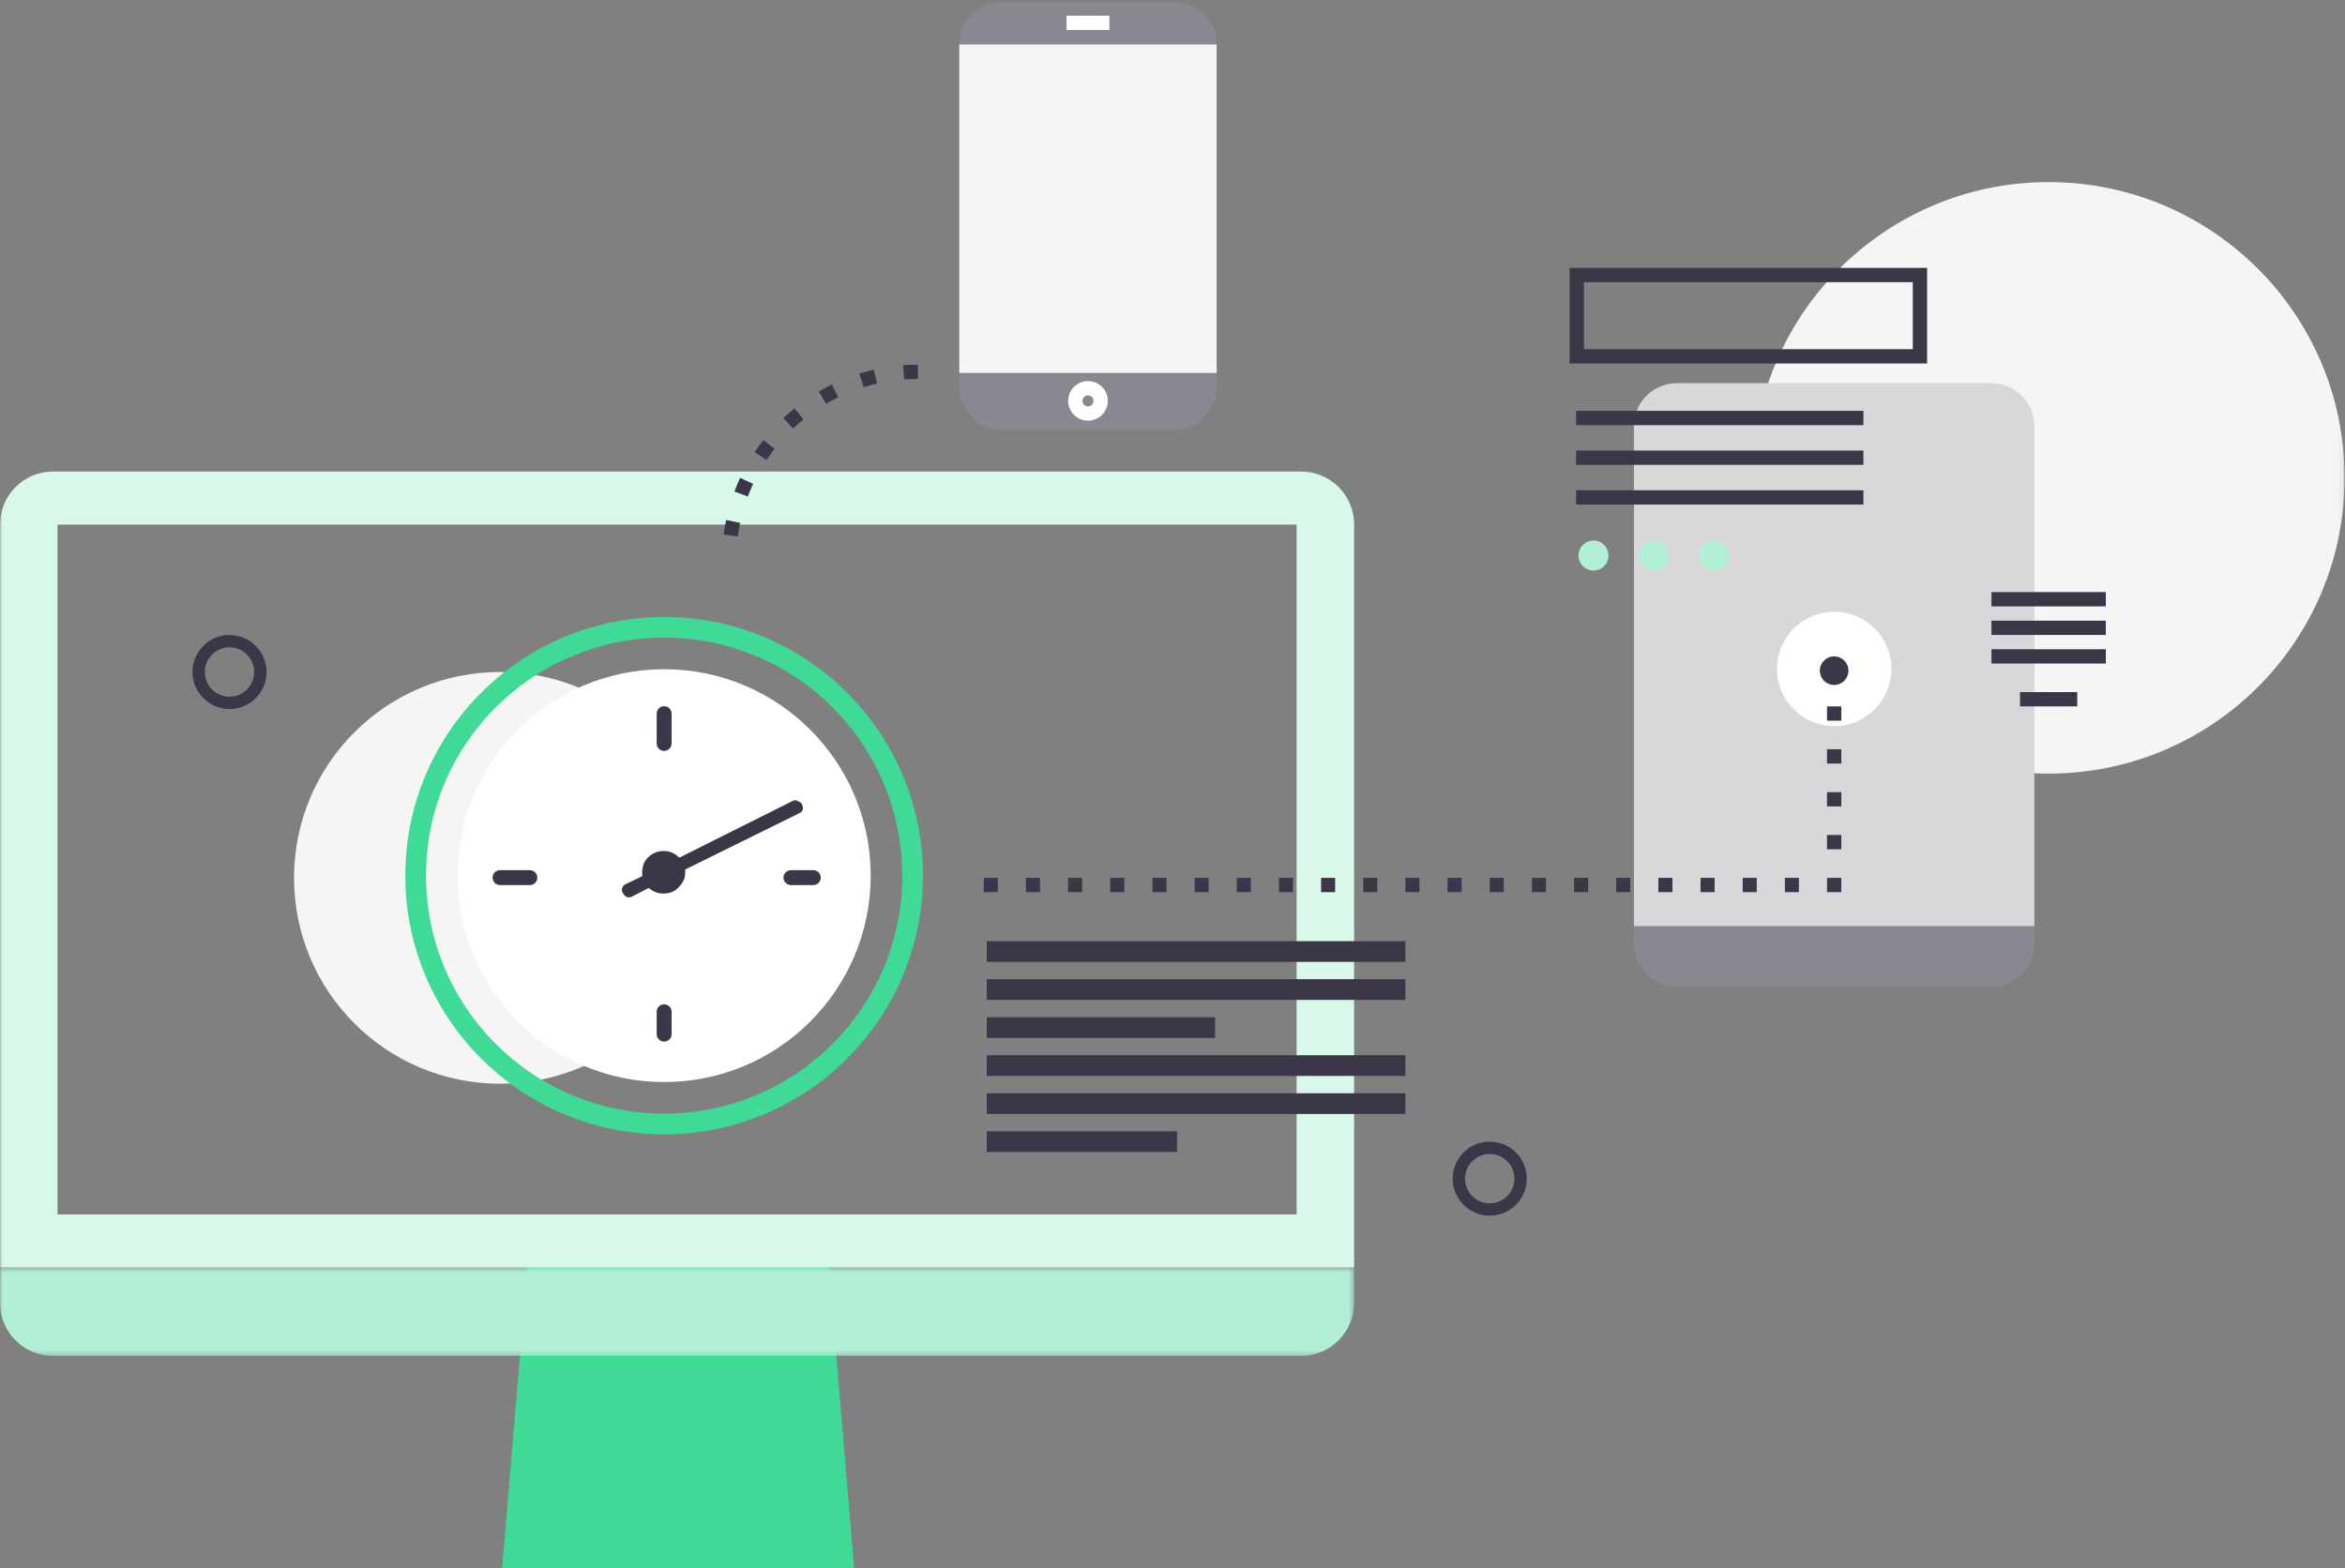<?xml version="1.0" encoding="UTF-8"?>
<svg width="453px" height="303px" viewBox="0 0 453 303" version="1.1" xmlns="http://www.w3.org/2000/svg" xmlns:xlink="http://www.w3.org/1999/xlink">
    <rect x="0" y="0" width="453" height="303" fill="#808080" stroke="none"/>
    <!-- Generator: Sketch 63.1 (92452) - https://sketch.com -->
    <title>Group 62</title>
    <desc>Created with Sketch.</desc>
    <defs>
        <polygon id="path-1" points="0 0.566 261.584 0.566 261.584 17.654 0 17.654"></polygon>
        <polygon id="path-3" points="0 303 452.923 303 452.923 0.273 0 0.273"></polygon>
    </defs>
    <g id="V01---Funktionen" stroke="none" stroke-width="1" fill="none" fill-rule="evenodd">
        <g id="Zeiterfassung" transform="translate(-882, -1614)">
            <g id="Group-62" transform="translate(881.909, 1614)">
                <polygon id="Fill-1" fill="#3FDA95" points="102.787 235 97.091 303 131.091 303 165.091 303 159.395 235"></polygon>
                <g id="Group-61" transform="translate(0.091, 0)">
                    <g id="Group-4" transform="translate(0, 244.333)">
                        <mask id="mask-2" fill="white">
                            <use xlink:href="#path-1"></use>
                        </mask>
                        <g id="Clip-3"></g>
                        <path d="M-6.9054878e-05,7.415 C-6.9054878e-05,13.07 4.598,17.654 10.269,17.654 L251.314,17.654 C256.986,17.654 261.584,13.07 261.584,7.415 L261.584,0.566 L-6.9054878e-05,0.566 L-6.9054878e-05,7.415 Z" id="Fill-2" fill="#B2F0D5" mask="url(#mask-2)"></path>
                    </g>
                    <mask id="mask-4" fill="white">
                        <use xlink:href="#path-3"></use>
                    </mask>
                    <g id="Clip-6"></g>
                    <path d="M11.113,234.646 L250.471,234.646 L250.471,101.357 L11.113,101.357 L11.113,234.646 Z M251.315,91.104 L10.27,91.104 C4.598,91.104 0,95.688 0,101.342 L0,108.191 L0,244.899 L261.584,244.899 L261.584,108.191 L261.584,101.342 C261.584,95.688 256.986,91.104 251.315,91.104 L251.315,91.104 Z" id="Fill-5" fill="#D8F8EA" mask="url(#mask-4)"></path>
                    <path d="M136.393,169.619 C136.393,191.586 118.576,209.394 96.598,209.394 C74.62,209.394 56.804,191.586 56.804,169.619 C56.804,147.652 74.62,129.844 96.598,129.844 C118.576,129.844 136.393,147.652 136.393,169.619" id="Fill-7" fill="#F5F5F6" mask="url(#mask-4)"></path>
                    <path d="M452.923,92.33 C452.923,123.89 427.326,149.475 395.751,149.475 C364.175,149.475 338.577,123.89 338.577,92.33 C338.577,60.769 364.175,35.185 395.751,35.185 C427.326,35.185 452.923,60.769 452.923,92.33" id="Fill-8" fill="#F5F5F6" mask="url(#mask-4)"></path>
                    <path d="M168.198,169.189 C168.198,147.162 150.334,129.307 128.297,129.307 C106.259,129.307 88.395,147.162 88.395,169.189 C88.395,191.215 106.259,209.07 128.297,209.07 C150.334,209.07 168.198,191.215 168.198,169.189" id="Fill-9" fill="#FFFFFF" mask="url(#mask-4)"></path>
                    <path d="M131.21,165.73 C131.085,165.514 131.085,165.514 130.972,165.519 C130.251,164.777 129.206,164.381 127.954,164.44 C126.815,164.494 125.812,164.988 125.053,165.801 C124.293,166.615 124.004,167.74 124.057,168.85 L124.078,169.293 L120.731,170.897 C120.509,171.019 120.292,171.251 120.195,171.59 C120.096,171.927 120.118,172.371 120.356,172.583 C120.484,172.909 120.724,173.121 121.075,173.325 C121.422,173.42 121.764,173.403 121.986,173.281 L125.328,171.567 C126.16,172.307 127.206,172.701 128.345,172.647 C129.597,172.588 130.6,172.095 131.247,171.286 C132.007,170.472 132.42,169.563 132.367,168.455 L132.346,168.01 L154.441,157.108 C154.778,156.98 154.989,156.638 155.093,156.409 C155.19,156.072 155.061,155.743 154.931,155.418 C154.8,155.09 154.45,154.884 154.102,154.789 C153.864,154.579 153.523,154.595 153.187,154.722 L131.21,165.73 Z" id="Fill-10" fill="#3C3748" mask="url(#mask-4)"></path>
                    <path d="M128.296,145.094 C127.5,145.094 126.856,144.449 126.856,143.653 L126.856,137.893 C126.856,137.097 127.5,136.453 128.296,136.453 C129.093,136.453 129.737,137.097 129.737,137.893 L129.737,143.653 C129.737,144.449 129.093,145.094 128.296,145.094" id="Fill-11" fill="#3C3748" mask="url(#mask-4)"></path>
                    <path d="M128.296,201.255 C127.5,201.255 126.856,200.61 126.856,199.815 L126.856,195.495 C126.856,194.699 127.5,194.054 128.296,194.054 C129.093,194.054 129.737,194.699 129.737,195.495 L129.737,199.815 C129.737,200.61 129.093,201.255 128.296,201.255" id="Fill-12" fill="#3C3748" mask="url(#mask-4)"></path>
                    <path d="M157.111,171.014 L152.789,171.014 C151.993,171.014 151.348,170.369 151.348,169.574 C151.348,168.779 151.993,168.134 152.789,168.134 L157.111,168.134 C157.908,168.134 158.552,168.779 158.552,169.574 C158.552,170.369 157.908,171.014 157.111,171.014" id="Fill-13" fill="#3C3748" mask="url(#mask-4)"></path>
                    <path d="M102.363,171.014 L96.6,171.014 C95.803,171.014 95.159,170.369 95.159,169.574 C95.159,168.779 95.803,168.134 96.6,168.134 L102.363,168.134 C103.159,168.134 103.803,168.779 103.803,169.574 C103.803,170.369 103.159,171.014 102.363,171.014" id="Fill-14" fill="#3C3748" mask="url(#mask-4)"></path>
                    <path d="M176.296,169.189 C176.296,142.693 154.806,121.213 128.297,121.213 C101.787,121.213 80.297,142.693 80.297,169.189 C80.297,195.685 101.787,217.164 128.297,217.164 C154.806,217.164 176.296,195.685 176.296,169.189 Z" id="Stroke-15" stroke="#3FDA95" stroke-width="4" mask="url(#mask-4)"></path>
                    <path d="M185.312,74.815 C185.312,79.389 189.023,83.098 193.599,83.098 L226.745,83.098 C231.322,83.098 235.032,79.389 235.032,74.815 L235.032,72.055 L185.312,72.055 L185.312,74.815 Z" id="Fill-16" fill="#8A8791" mask="url(#mask-4)"></path>
                    <polygon id="Fill-17" fill="#F5F5F6" mask="url(#mask-4)" points="185.312 72.055 235.032 72.055 235.032 8.556 185.312 8.556"></polygon>
                    <path d="M226.745,0.273 L193.599,0.273 C189.023,0.273 185.312,3.982 185.312,8.556 L235.032,8.556 C235.032,3.982 231.322,0.273 226.745,0.273" id="Fill-18" fill="#8A8791" mask="url(#mask-4)"></path>
                    <polygon id="Fill-19" fill="#FFFFFF" mask="url(#mask-4)" points="206.029 5.795 214.315 5.795 214.315 3.034 206.029 3.034"></polygon>
                    <path d="M210.172,76.391 C209.584,76.391 209.105,76.87 209.105,77.458 C209.105,78.046 209.584,78.525 210.172,78.525 C210.76,78.525 211.239,78.046 211.239,77.458 C211.239,76.87 210.76,76.391 210.172,76.391 M210.172,81.286 C208.06,81.286 206.343,79.569 206.343,77.458 C206.343,75.348 208.06,73.63 210.172,73.63 C212.284,73.63 214.001,75.348 214.001,77.458 C214.001,79.569 212.284,81.286 210.172,81.286" id="Fill-20" fill="#FFFFFF" mask="url(#mask-4)"></path>
                    <path d="M315.646,182.393 C315.646,186.961 319.36,190.664 323.941,190.664 L384.692,190.664 C389.274,190.664 392.988,186.961 392.988,182.393 L392.988,178.942 L315.646,178.942 L315.646,182.393 Z" id="Fill-21" fill="#8A8791" mask="url(#mask-4)"></path>
                    <path d="M392.997,82.303 C392.997,77.735 389.282,74.032 384.701,74.032 L323.942,74.032 C319.361,74.032 315.646,77.735 315.646,82.303 L315.646,85.765 L315.646,178.942 L392.988,178.942 L392.997,178.942 L392.997,82.303 Z" id="Fill-22" fill="#D8D7DA" mask="url(#mask-4)"></path>
                    <path d="M365.366,129.248 C365.366,135.347 360.419,140.291 354.317,140.291 C348.215,140.291 343.268,135.347 343.268,129.248 C343.268,123.149 348.215,118.205 354.317,118.205 C360.419,118.205 365.366,123.149 365.366,129.248" id="Fill-23" fill="#FFFFFF" mask="url(#mask-4)"></path>
                    <path d="M357.079,129.587 C357.079,131.112 355.842,132.348 354.317,132.348 C352.792,132.348 351.555,131.112 351.555,129.587 C351.555,128.062 352.792,126.826 354.317,126.826 C355.842,126.826 357.079,128.062 357.079,129.587" id="Fill-24" fill="#3C3748" mask="url(#mask-4)"></path>
                    <path d="M190.045,172.379 L192.76,172.379 L192.76,169.619 L190.045,169.619 L190.045,172.379 Z M198.19,172.379 L200.905,172.379 L200.905,169.619 L198.19,169.619 L198.19,172.379 Z M206.334,172.379 L209.049,172.379 L209.049,169.619 L206.334,169.619 L206.334,172.379 Z M214.479,172.379 L217.194,172.379 L217.194,169.619 L214.479,169.619 L214.479,172.379 Z M222.624,172.379 L225.338,172.379 L225.338,169.619 L222.624,169.619 L222.624,172.379 Z M230.768,172.379 L233.483,172.379 L233.483,169.619 L230.768,169.619 L230.768,172.379 Z M238.913,172.379 L241.628,172.379 L241.628,169.619 L238.913,169.619 L238.913,172.379 Z M247.058,172.379 L249.773,172.379 L249.773,169.619 L247.058,169.619 L247.058,172.379 Z M255.203,172.379 L257.918,172.379 L257.918,169.619 L255.203,169.619 L255.203,172.379 Z M263.347,172.379 L266.062,172.379 L266.062,169.619 L263.347,169.619 L263.347,172.379 Z M271.492,172.379 L274.207,172.379 L274.207,169.619 L271.492,169.619 L271.492,172.379 Z M279.638,172.379 L282.352,172.379 L282.352,169.619 L279.638,169.619 L279.638,172.379 Z M287.782,172.379 L290.497,172.379 L290.497,169.619 L287.782,169.619 L287.782,172.379 Z M295.926,172.379 L298.642,172.379 L298.642,169.619 L295.926,169.619 L295.926,172.379 Z M304.072,172.379 L306.787,172.379 L306.787,169.619 L304.072,169.619 L304.072,172.379 Z M312.217,172.379 L314.932,172.379 L314.932,169.619 L312.217,169.619 L312.217,172.379 Z M320.361,172.379 L323.076,172.379 L323.076,169.619 L320.361,169.619 L320.361,172.379 Z M328.506,172.379 L331.22,172.379 L331.22,169.619 L328.506,169.619 L328.506,172.379 Z M336.651,172.379 L339.365,172.379 L339.365,169.619 L336.651,169.619 L336.651,172.379 Z M344.795,172.379 L347.51,172.379 L347.51,169.619 L344.795,169.619 L344.795,172.379 Z" id="Fill-25" fill="#3C3748" mask="url(#mask-4)"></path>
                    <polygon id="Fill-26" fill="#3C3748" mask="url(#mask-4)" points="352.94 172.379 355.702 172.379 355.702 169.619 352.94 169.619"></polygon>
                    <path d="M352.94,139.25 L355.702,139.25 L355.702,136.489 L352.94,136.489 L352.94,139.25 Z M352.94,147.532 L355.702,147.532 L355.702,144.771 L352.94,144.771 L352.94,147.532 Z M352.94,155.814 L355.702,155.814 L355.702,153.054 L352.94,153.054 L352.94,155.814 Z M352.94,164.097 L355.702,164.097 L355.702,161.336 L352.94,161.336 L352.94,164.097 Z" id="Fill-27" fill="#3C3748" mask="url(#mask-4)"></path>
                    <polygon id="Fill-28" fill="#3C3748" mask="url(#mask-4)" points="352.94 130.967 355.702 130.967 355.702 129.587 352.94 129.587"></polygon>
                    <path d="M305.979,67.468 L369.509,67.468 L369.509,54.522 L305.979,54.522 L305.979,67.468 Z M303.217,70.229 L372.271,70.229 L372.271,51.761 L303.217,51.761 L303.217,70.229 Z" id="Fill-29" fill="#3C3748" mask="url(#mask-4)"></path>
                    <polygon id="Fill-30" fill="#3C3748" mask="url(#mask-4)" points="304.468 89.817 359.971 89.817 359.971 87.056 304.468 87.056"></polygon>
                    <polygon id="Fill-31" fill="#3C3748" mask="url(#mask-4)" points="304.468 97.492 359.971 97.492 359.971 94.731 304.468 94.731"></polygon>
                    <polygon id="Fill-32" fill="#3C3748" mask="url(#mask-4)" points="304.468 82.141 359.971 82.141 359.971 79.38 304.468 79.38"></polygon>
                    <path d="M310.724,107.338 C310.724,105.737 309.426,104.439 307.825,104.439 C306.222,104.439 304.924,105.737 304.924,107.338 C304.924,108.939 306.222,110.237 307.825,110.237 C309.426,110.237 310.724,108.939 310.724,107.338" id="Fill-33" fill="#B2F0D5" mask="url(#mask-4)"></path>
                    <path d="M322.326,107.338 C322.326,105.737 321.027,104.439 319.426,104.439 C317.824,104.439 316.525,105.737 316.525,107.338 C316.525,108.939 317.824,110.237 319.426,110.237 C321.027,110.237 322.326,108.939 322.326,107.338" id="Fill-34" fill="#B2F0D5" mask="url(#mask-4)"></path>
                    <path d="M333.927,107.338 C333.927,105.737 332.628,104.439 331.027,104.439 C329.425,104.439 328.126,105.737 328.126,107.338 C328.126,108.939 329.425,110.237 331.027,110.237 C332.628,110.237 333.927,108.939 333.927,107.338" id="Fill-35" fill="#B2F0D5" mask="url(#mask-4)"></path>
                    <polygon id="Fill-36" fill="#3C3748" mask="url(#mask-4)" points="384.702 117.163 406.799 117.163 406.799 114.402 384.702 114.402"></polygon>
                    <polygon id="Fill-37" fill="#3C3748" mask="url(#mask-4)" points="384.702 122.685 406.799 122.685 406.799 119.924 384.702 119.924"></polygon>
                    <polygon id="Fill-38" fill="#3C3748" mask="url(#mask-4)" points="384.702 128.206 406.799 128.206 406.799 125.445 384.702 125.445"></polygon>
                    <polygon id="Fill-39" fill="#3C3748" mask="url(#mask-4)" points="390.226 136.489 401.274 136.489 401.274 133.728 390.226 133.728"></polygon>
                    <path d="M174.459,70.569 C175.404,70.499 176.366,70.463 177.32,70.463 L177.32,73.224 C176.435,73.224 175.54,73.258 174.664,73.322 L174.459,70.569 Z M166.031,72.171 C166.94,71.888 167.87,71.637 168.798,71.424 L169.416,74.115 C168.556,74.312 167.694,74.545 166.853,74.808 L166.031,72.171 Z M158.178,75.642 C159.001,75.159 159.851,74.703 160.705,74.286 L161.917,76.766 C161.127,77.154 160.338,77.576 159.576,78.023 L158.178,75.642 Z M151.314,80.79 C152.003,80.139 152.728,79.504 153.47,78.902 L155.21,81.046 C154.522,81.604 153.85,82.193 153.212,82.796 L151.314,80.79 Z M145.784,87.342 C146.313,86.548 146.877,85.768 147.461,85.021 L149.637,86.72 C149.096,87.413 148.573,88.137 148.082,88.873 L145.784,87.342 Z M141.87,94.968 C142.205,94.079 142.578,93.191 142.98,92.33 L145.483,93.496 C145.111,94.294 144.765,95.116 144.455,95.94 L141.87,94.968 Z M139.784,103.287 C139.909,102.347 140.071,101.397 140.268,100.465 L142.97,101.033 C142.789,101.897 142.638,102.777 142.522,103.649 L139.784,103.287 Z" id="Fill-40" fill="#3C3748" mask="url(#mask-4)"></path>
                    <g id="Group-43" mask="url(#mask-4)">
                        <g transform="translate(190.591, 182.904)">
                            <line x1="0.038" y1="0.947" x2="80.901" y2="0.947" id="Fill-41" stroke="none" fill="#3C3748" fill-rule="evenodd"></line>
                            <line x1="0.038" y1="0.947" x2="80.901" y2="0.947" id="Stroke-42" stroke="#3C3748" stroke-width="4" fill="none"></line>
                        </g>
                    </g>
                    <g id="Group-46" mask="url(#mask-4)">
                        <g transform="translate(190.591, 190.497)">
                            <line x1="0.038" y1="0.701" x2="80.901" y2="0.701" id="Fill-44" stroke="none" fill="#3C3748" fill-rule="evenodd"></line>
                            <line x1="0.038" y1="0.701" x2="80.901" y2="0.701" id="Stroke-45" stroke="#3C3748" stroke-width="4" fill="none"></line>
                        </g>
                    </g>
                    <g id="Group-49" mask="url(#mask-4)">
                        <g transform="translate(190.591, 198.089)">
                            <line x1="0.038" y1="0.457" x2="44.145" y2="0.457" id="Fill-47" stroke="none" fill="#3C3748" fill-rule="evenodd"></line>
                            <line x1="0.038" y1="0.457" x2="44.145" y2="0.457" id="Stroke-48" stroke="#3C3748" stroke-width="4" fill="none"></line>
                        </g>
                    </g>
                    <g id="Group-52" mask="url(#mask-4)">
                        <g transform="translate(190.591, 204.991)">
                            <line x1="0.038" y1="0.902" x2="80.901" y2="0.902" id="Fill-50" stroke="none" fill="#3C3748" fill-rule="evenodd"></line>
                            <line x1="0.038" y1="0.902" x2="80.901" y2="0.902" id="Stroke-51" stroke="#3C3748" stroke-width="4" fill="none"></line>
                        </g>
                    </g>
                    <g id="Group-55" mask="url(#mask-4)">
                        <g transform="translate(190.591, 212.583)">
                            <line x1="0.038" y1="0.657" x2="80.901" y2="0.657" id="Fill-53" stroke="none" fill="#3C3748" fill-rule="evenodd"></line>
                            <line x1="0.038" y1="0.657" x2="80.901" y2="0.657" id="Stroke-54" stroke="#3C3748" stroke-width="4" fill="none"></line>
                        </g>
                    </g>
                    <g id="Group-58" mask="url(#mask-4)">
                        <g transform="translate(190.591, 220.175)">
                            <line x1="0.038" y1="0.413" x2="36.794" y2="0.413" id="Fill-56" stroke="none" fill="#3C3748" fill-rule="evenodd"></line>
                            <line x1="0.038" y1="0.413" x2="36.794" y2="0.413" id="Stroke-57" stroke="#3C3748" stroke-width="4" fill="none"></line>
                        </g>
                    </g>
                    <path d="M287.782,222.972 C285.151,222.972 283.012,225.111 283.012,227.74 C283.012,230.37 285.151,232.508 287.782,232.508 C290.413,232.508 292.552,230.37 292.552,227.74 C292.552,225.111 290.413,222.972 287.782,222.972 M287.782,234.893 C283.836,234.893 280.627,231.684 280.627,227.74 C280.627,223.796 283.836,220.588 287.782,220.588 C291.728,220.588 294.938,223.796 294.938,227.74 C294.938,231.684 291.728,234.893 287.782,234.893" id="Fill-59" fill="#3C3748" mask="url(#mask-4)"></path>
                    <path d="M44.337,125.076 C41.706,125.076 39.567,127.215 39.567,129.844 C39.567,132.474 41.706,134.612 44.337,134.612 C46.968,134.612 49.108,132.474 49.108,129.844 C49.108,127.215 46.968,125.076 44.337,125.076 M44.337,136.997 C40.392,136.997 37.182,133.788 37.182,129.844 C37.182,125.9 40.392,122.692 44.337,122.692 C48.283,122.692 51.493,125.9 51.493,129.844 C51.493,133.788 48.283,136.997 44.337,136.997" id="Fill-60" fill="#3C3748" mask="url(#mask-4)"></path>
                </g>
            </g>
        </g>
    </g>
</svg>
